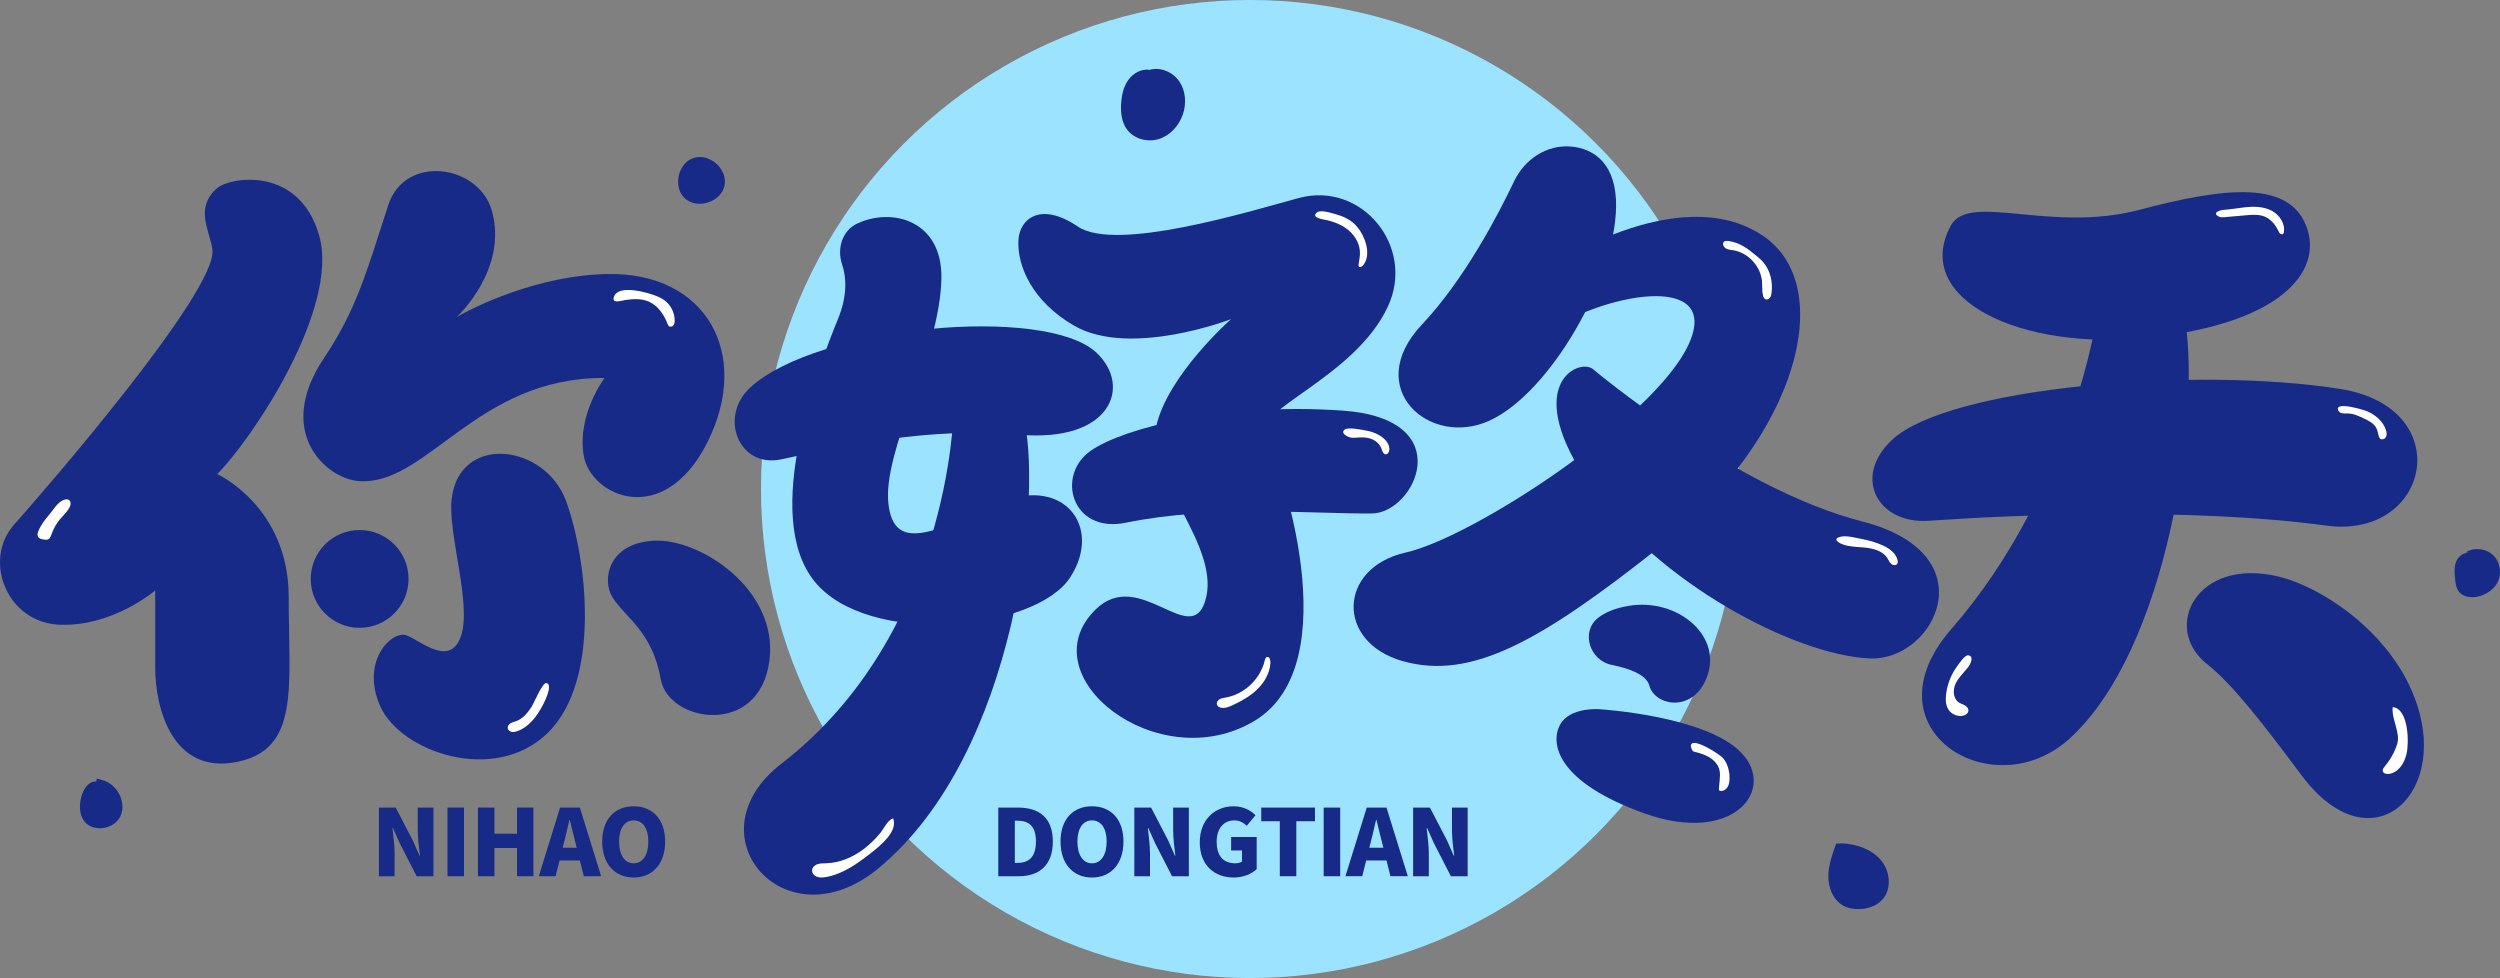   <svg version="1.1" xmlns="http://www.w3.org/2000/svg" xmlns:xlink="http://www.w3.org/1999/xlink" x="0px" y="0px" viewBox="0 0 1093.525 427.812" style="enable-background:new 0 0 1093.525 427.812;" xml:space="preserve">
   <rect x="0" y="0" width="1093.525" height="427.812" fill="#808080" stroke="none"/>
   <g>
    <g>
     <circle style="fill:#9CE3FF;" cx="546.763" cy="213.906" r="213.906">
     </circle>
    </g>
    <g>
     <g>
      <g>
       <path style="fill:#172A88;" d="M95,82.246c5.422-4.715,35.869-10.01,44.627,20.854c8.969,31.606-29.195,88.837-44.627,104.269
					c0,0,31.281,14.181,31.281,53.803s5.005,66.732-22.939,72.154c-27.944,5.422-35.451-23.634-35.451-41.152
					c0-17.517,0-33.922,0-33.922s-18.351,15.849-41.708,15.015c-23.356-0.834-33.783-28.361-20.02-43.793
					S94.801,127.61,92.914,109.356C92.095,101.428,84.753,91.157,95,82.246z">
       </path>
      </g>
      <g>
       <path style="fill:#172A88;" d="M169.84,89.711c-9.913,30.65-14.227,46.152-28.18,67c-21.485,32.102,0.646,52.281,14.783,53.664
					c29.844,2.92,51.717-45.461,108.023-45.044c0,0-12.095,15.849-9.176,33.783s35.034,32.532,54.22-5.839
					s-0.417-74.657-44.627-73.405c-35.142,0.995-65.064,18.768-65.064,18.768s22.758-20.956,15.246-46.713
					C209.226,71.906,177.063,67.378,169.84,89.711z">
       </path>
      </g>
      <g>
       <path style="fill:#172A88;" d="M197.548,218.3c-1.721,14.847,8.759,45.461,4.171,59.642c-4.588,14.181-17.517,2.502-23.773,0
					c-6.256-2.502-20.437,10.844-11.678,30.864c8.759,20.02,50.049,34.617,73.405,11.678c23.356-22.939,17.1-76.325,7.924-101.35
					C238.422,194.109,200.885,189.522,197.548,218.3z">
       </path>
      </g>
      <g>
       <path style="fill:#172A88;" d="M267.895,261.259c5.541,8.81,17.517,15.015,21.132,35.869
					c3.271,18.872,43.267,25.59,47.547-8.342c3.893-30.864-30.308-53.386-50.605-52.274
					C265.671,237.624,263.299,253.951,267.895,261.259z">
       </path>
      </g>
      <g>
       <circle style="fill:#172A88;" cx="157.308" cy="253.227" r="21.39">
       </circle>
      </g>
      <g>
       <path style="fill:#172A88;" d="M328.146,169.531c-13.879,12.795-5.052,35.423,13.657,31.379
					c27.709-5.988,64.849-14.22,103.893-10.776c40.417,3.565,49.528-21.218,33.893-35.881
					C457.251,133.306,357.435,142.53,328.146,169.531z">
       </path>
      </g>
      <g>
       <path style="fill:#172A88;" d="M375.021,97.753c-6.645,3.093-9.017,10.954-6.679,17.901c1.794,5.331,2.511,13.304-1.794,23.869
					c-8.61,21.13-33.58,85.707-10.332,114.695c23.248,28.988,96.717,21.85,111.934-1.722c14.638-22.674-3.815-45.635-33.378-31.571
					c-29.562,14.064-43.685,18.799-46.125-0.144c-2.988-23.198,22.443-65.869,23.132-98.875
					C412.31,96.546,390.405,90.592,375.021,97.753z">
       </path>
      </g>
      <g>
       <path style="fill:#172A88;" d="M417.068,180.534c0,0-1.618,96.645-75.237,153.473c-40.371,31.163,1.454,79.328,42.081,46.065
					c61.522-50.37,72.764-167.25,63.292-199.538">
       </path>
      </g>
      <g>
       <path style="fill:#172A88;" d="M445.469,105.011c-0.588,11.318,6.02,26.789,24.253,37.38
					c24.576,14.276,68.746-2.803,68.746-2.803s-27.863,24.608-32.751,47.036s29.165,52.613,21.343,76.599
					c-6.515,19.98-28.804-15.061-47.658,3.212c-30.176,29.245,27.317,74.137,69.337,48.868
					c41.435-24.917,11.198-113.415,4.748-124.629c-6.45-11.214,38.997-25.172,53.602-56.618
					c12.149-26.158-11.429-54.953-39.079-47.422c-22.377,6.094-79.913,23.696-96.527,12.471
					C454.868,87.879,445.939,95.973,445.469,105.011z">
       </path>
      </g>
      <g>
       <path style="fill:#172A88;" d="M477.17,197.113c14.539-10.049,58.376-21.099,109.981-17.519
					c51.605,3.581,31.778,44.821,12.947,45.005c-24.978,0.243-68.822-3.899-107.722,4.049
					C468.75,233.474,461.667,207.828,477.17,197.113z">
       </path>
      </g>
      <g>
       <path style="fill:#172A88;" d="M687.188,64.105c-10.722-0.941-20.422,5.746-24.875,15.129
					c-7.01,14.773-21.766,43.034-40.37,62.759c-26.236,27.817,3.399,54.095,29.72,41.935c26.321-12.16,54.851-61.901,55.231-93.522
					C707.117,71.961,697.595,65.018,687.188,64.105z">
       </path>
      </g>
      <g>
       <path style="fill:#172A88;" d="M675.954,117.815c0,0,58.039-39.738,95.188-14.68c32.701,22.057,15.378,88.145-45.495,136.354
					c-52.181,41.325-82.228,58.085-112.038,49.707c-29.337-8.245-28.462-40.8,1.269-47.519
					c29.732-6.72,109.027-58.798,123.769-91.063s-38.211-22.544-64.929-3.622">
       </path>
      </g>
      <g>
       <path style="fill:#172A88;" d="M696.574,161.295c0,0,62.213,52.53,117.909,66.781c55.696,14.251,31.674,61.266,3.272,59.932
					c-33.117-1.555-92.535-33.185-121.818-75.053C665.079,168.836,690,156.693,696.574,161.295z">
       </path>
      </g>
      <g>
       <path style="fill:#172A88;" d="M699.633,310.22c0,0,46.543,2.833,62.064,19.064c15.521,16.23-3.611,40.34-42.189,26.572
					c-38.578-13.768-41.423-30.588-37.223-38.666C686.484,309.112,699.633,310.22,699.633,310.22z">
       </path>
      </g>
      <g>
       <path style="fill:#172A88;" d="M698.991,270.279c-7.652,6.018-3.698,18.642,6.019,20.565c7.115,1.408,15.086,4.075,16.416,9.03
					c2.484,9.249,20.272,12.305,25.678-5.174c5.406-17.479-13.98-33.151-34.672-29.696
					C706.382,266.014,702.036,267.884,698.991,270.279z">
       </path>
      </g>
      <g>
       <path style="fill:#172A88;" d="M843.703,227.793c37.068-2.634,115.526-5.856,173.801,2.107
					c45.568,6.227,57.731-51.531,6.25-59.748c-62.761-10.018-171.167-0.986-196.092,22.179
					C809.988,208.758,821.464,229.374,843.703,227.793z">
       </path>
      </g>
      <g>
       <path style="fill:#172A88;" d="M941.273,147.553c56.159-6.319,74.094-28.439,67.996-47.289
					c-7.049-21.787-35.797-18.432-73.698-8.435c-38.729,10.215-74.304-7.858-82.26,6.851
					C835.958,130.759,883.771,154.022,941.273,147.553z">
       </path>
      </g>
      <g>
       <path style="fill:#172A88;" d="M917.315,137.619c0,0-10.697,76.605-63.817,137.572c-38.281,43.935,18.32,78.51,51.891,47.762
					c43.014-39.397,56.807-140.931,50.582-181.565">
       </path>
      </g>
      <g>
       <path style="fill:#172A88;" d="M996.534,252.172c19.467,4.659,50.568,25.172,60.733,56.064
					c13.396,40.713-20.89,70.598-50.513,30.938c-15.71-21.033-29.751-39.493-41.459-48.786
					C945.513,274.686,960.677,243.59,996.534,252.172z">
       </path>
      </g>
      <g>
       <path style="fill:#172A88;" d="M165.739,353.245h7.346l7.467,14.368l2.946,6.66h0.202c-0.404-3.189-0.969-7.507-0.969-11.099
					v-9.929h6.861v30.029h-7.346l-7.426-14.49l-2.946-6.579h-0.202c0.323,3.35,0.928,7.467,0.928,11.099v9.969h-6.861V353.245z">
       </path>
       <path style="fill:#172A88;" d="M195.74,353.245h7.225v30.029h-7.225V353.245z">
       </path>
       <path style="fill:#172A88;" d="M209.06,353.245h7.225v11.422h9.888v-11.422h7.144v30.029h-7.144v-12.35h-9.888v12.35h-7.225
					V353.245z">
       </path>
       <path style="fill:#172A88;" d="M253.632,376.371h-8.879l-1.736,6.902h-7.346l9.323-30.029h8.637l9.323,30.029h-7.588
					L253.632,376.371z M252.259,370.802l-0.646-2.543c-0.807-2.987-1.574-6.579-2.381-9.646h-0.161
					c-0.727,3.148-1.534,6.66-2.301,9.646l-0.646,2.543H252.259z">
       </path>
       <path style="fill:#172A88;" d="M263.412,368.097c0-9.848,5.57-15.418,13.763-15.418s13.763,5.61,13.763,15.418
					c0,9.848-5.57,15.741-13.763,15.741S263.412,377.945,263.412,368.097z M283.593,368.097c0-5.812-2.462-9.243-6.417-9.243
					s-6.377,3.431-6.377,9.243c0,5.852,2.422,9.525,6.377,9.525S283.593,373.95,283.593,368.097z">
       </path>
      </g>
      <g>
       <path style="fill:#172A88;" d="M436.668,353.245h8.637c9.162,0,15.216,4.399,15.216,14.853s-6.054,15.176-14.812,15.176h-9.041
					V353.245z M444.862,377.461c4.843,0,8.274-2.22,8.274-9.364s-3.431-9.122-8.274-9.122h-0.969v18.485H444.862z">
       </path>
       <path style="fill:#172A88;" d="M463.885,368.097c0-9.848,5.57-15.418,13.763-15.418s13.763,5.61,13.763,15.418
					c0,9.848-5.57,15.741-13.763,15.741S463.885,377.945,463.885,368.097z M484.066,368.097c0-5.812-2.462-9.243-6.417-9.243
					s-6.377,3.431-6.377,9.243c0,5.852,2.422,9.525,6.377,9.525S484.066,373.95,484.066,368.097z">
       </path>
       <path style="fill:#172A88;" d="M496.161,353.245h7.346l7.467,14.368l2.946,6.66h0.202c-0.404-3.189-0.969-7.507-0.969-11.099
					v-9.929h6.861v30.029h-7.346l-7.426-14.49l-2.946-6.579h-0.202c0.323,3.35,0.928,7.467,0.928,11.099v9.969h-6.861V353.245z">
       </path>
       <path style="fill:#172A88;" d="M524.79,368.42c0-10.01,6.74-15.741,14.772-15.741c4.399,0,7.548,1.857,9.606,3.915l-3.834,4.601
					c-1.453-1.332-3.027-2.341-5.529-2.341c-4.44,0-7.628,3.471-7.628,9.323c0,5.973,2.664,9.444,8.234,9.444
					c1.09,0,2.22-0.283,2.866-0.767v-4.843h-4.763v-5.893h11.18v14.046c-2.099,2.018-5.812,3.673-10.01,3.673
					C531.328,383.838,524.79,378.591,524.79,368.42z">
       </path>
       <path style="fill:#172A88;" d="M559.796,359.218h-8.113v-5.973h23.49v5.973h-8.153v24.055h-7.225V359.218z">
       </path>
       <path style="fill:#172A88;" d="M578.995,353.245h7.225v30.029h-7.225V353.245z">
       </path>
       <path style="fill:#172A88;" d="M606.467,376.371h-8.879l-1.736,6.902h-7.346l9.323-30.029h8.637l9.323,30.029h-7.588
					L606.467,376.371z M605.095,370.802l-0.646-2.543c-0.807-2.987-1.574-6.579-2.381-9.646h-0.161
					c-0.727,3.148-1.534,6.66-2.301,9.646l-0.646,2.543H605.095z">
       </path>
       <path style="fill:#172A88;" d="M618.118,353.245h7.346l7.467,14.368l2.946,6.66h0.202c-0.404-3.189-0.969-7.507-0.969-11.099
					v-9.929h6.861v30.029h-7.346l-7.426-14.49l-2.946-6.579h-0.202c0.323,3.35,0.928,7.467,0.928,11.099v9.969h-6.861V353.245z">
       </path>
      </g>
      <g>
       <path style="fill:#172A88;" d="M502.675,30.504c-3.567-0.453-7.125,1.62-9.199,4.557c-2.074,2.937-2.864,6.602-3.089,10.19
					c-0.246,3.926,0.204,8.1,2.502,11.293c3.047,4.234,9.034,5.825,14.013,4.269c4.979-1.556,8.834-5.872,10.504-10.814
					c1.607-4.756,1.255-10.303-1.597-14.435s-8.378-6.462-13.165-4.947">
       </path>
      </g>
      <g>
       <path style="fill:#172A88;" d="M42.113,341.816c-3.427-0.189-5.753,3.482-6.586,6.811c-0.854,3.412-0.909,7.265,1.043,10.192
					c3.559,5.335,12.945,4.257,15.911-1.429c2.966-5.687-0.547-13.417-6.51-15.778c-1.175-0.466-2.411-0.757-3.641-1.048">
       </path>
      </g>
      <g>
       <path style="fill:#172A88;" d="M803.162,369.045c-1.699,4.634-3.42,9.386-3.431,14.321s2.036,10.175,6.308,12.648
					c2.241,1.298,4.903,1.733,7.49,1.63c3.57-0.143,7.217-1.362,9.674-3.956c4.354-4.597,3.654-12.494-0.397-17.361
					c-4.051-4.867-10.583-7.06-16.904-7.435">
       </path>
      </g>
      <g>
       <path style="fill:#172A88;" d="M1080.142,241.887c-2.515-0.473-4.958,1.551-5.859,3.946c-0.901,2.395-0.644,5.049-0.374,7.594
					c0.176,1.661,0.373,3.386,1.249,4.809c2.073,3.371,7.03,3.601,10.699,2.119c2.545-1.028,4.881-2.732,6.294-5.085
					c2.272-3.784,1.676-9.075-1.421-12.22c-3.097-3.145-8.422-3.81-12.168-1.477">
       </path>
      </g>
      <g>
       <path style="fill:#172A88;" d="M303.447,69.069c6.962-2.242,14.993,5.027,13.454,12.177c-1.539,7.15-11.85,10.471-17.273,5.563
					S296.485,71.311,303.447,69.069">
       </path>
      </g>
     </g>
     <g>
      <path style="fill:#FFFFFF;" d="M16.803,232.237c-0.333,0.812-0.591,1.768-0.169,2.538c0.496,0.904,1.674,1.124,2.698,1.246
				c0.587,0.07,1.21,0.134,1.746-0.116c0.828-0.387,1.158-1.364,1.462-2.226c0.833-2.366,2.078-4.587,3.662-6.533
				c1.336-1.64,5.127-4.907,4.635-7.369c-0.384-1.921-2.498-1.471-3.895-0.642c-2.105,1.251-3.816,4.101-5.393,5.959
				C19.695,227.281,17.901,229.562,16.803,232.237z">
      </path>
     </g>
     <g>
      <path style="fill:#FFFFFF;" d="M592.504,98.013c1.922,1.823,3.303,4.158,4.298,6.614c1.528,3.771,2.021,8.522-0.702,11.547
				c-0.45,0.5-1.315,0.912-1.717,0.372c-0.197-0.264-0.156-0.63-0.104-0.955c0.304-1.901,0.681-3.814,0.554-5.734
				c-0.257-3.894-2.621-7.448-5.751-9.779c-2.478-1.845-5.392-2.985-8.375-3.715c-1.353-0.332-7.35-0.939-4.827-3.306
				c1.644-1.542,6.494,0.141,8.305,0.631C587.232,94.513,590.187,95.816,592.504,98.013z">
      </path>
     </g>
     <g>
      <path style="fill:#FFFFFF;" d="M237.181,308.897c-2.5,4.635-5.94,9.174-10.91,10.915c-0.805,0.282-1.673,0.486-2.507,0.306
				c-0.834-0.18-1.614-0.835-1.701-1.683c-0.088-0.861,0.544-1.654,1.293-2.087c0.749-0.434,1.616-0.607,2.43-0.903
				c2.924-1.063,5.011-3.637,6.717-6.238c0.969-1.477,4.836-10.912,6.554-10.447C242.129,299.591,237.807,307.736,237.181,308.897z">
      </path>
     </g>
     <g>
      <path style="fill:#FFFFFF;" d="M377.837,371.365c-4.772,3.609-10.545,6.055-16.525,6.247c-1.251,0.04-2.531-0.013-3.719,0.38
				c-1.188,0.393-2.29,1.367-2.387,2.614c-0.099,1.276,0.906,2.44,2.101,2.901s2.527,0.359,3.79,0.15
				c7.649-1.266,14.184-6.067,20.277-10.861c3.726-2.931,11.476-9.189,9.314-14.816c-2.353,0.566-4.121,4.545-5.641,6.379
				C382.905,366.946,380.519,369.337,377.837,371.365z">
      </path>
     </g>
     <g>
      <path style="fill:#FFFFFF;" d="M536.096,305.13c-0.876,0.152-1.785,0.256-2.566,0.681c-0.781,0.425-1.414,1.275-1.273,2.153
				c0.196,1.223,1.689,1.77,2.926,1.7c1.477-0.083,2.87-0.684,4.21-1.31c3.85-1.801,7.609-3.934,10.639-6.916
				c3.03-2.981,5.293-6.899,5.64-11.136c0.07-0.852-0.054-3.218-1.452-2.926c-0.949,0.198-1.18,2.415-1.43,3.125
				c-0.887,2.521-2.12,4.846-3.815,6.922C545.748,301.375,541.147,304.255,536.096,305.13z">
      </path>
     </g>
     <g>
      <path style="fill:#FFFFFF;" d="M767.755,111.461c1.261,1.028,2.522,2.071,3.577,3.309c3.072,3.601,4.141,8.631,3.565,13.33
				c-0.092,0.756-0.238,1.539-0.699,2.145c-0.461,0.606-1.327,0.968-2.01,0.631c-0.555-0.274-0.831-0.904-0.993-1.502
				c-0.556-2.046-0.298-4.215-0.482-6.328c-0.58-6.665-6.104-12.579-12.714-13.612c-0.885-0.138-1.797-0.202-2.625-0.544
				c-1.123-0.464-2.41-2.053-1.278-3.154c0.797-0.776,3.168-0.093,4.047,0.124C761.794,106.758,764.895,109.129,767.755,111.461z">
      </path>
     </g>
     <g>
      <path style="fill:#FFFFFF;" d="M287.072,129.455c1.237,0.499,2.449,1.082,3.526,1.867c2.762,2.013,4.491,5.374,4.52,8.792
				c0.007,0.77-0.087,1.591-0.572,2.189c-0.485,0.598-1.476,0.833-2.032,0.302c-0.241-0.23-0.361-0.554-0.48-0.865
				c-1.564-4.105-4.231-8.064-8.259-9.817c-3.174-1.382-6.707-1.198-10.057-0.724c-1.876,0.265-6.315,1.902-5.159-1.407
				C270.518,124.188,283.507,128.017,287.072,129.455z">
      </path>
     </g>
     <g>
      <path style="fill:#FFFFFF;" d="M753.859,331.786c1.905,2.472,2.711,5.672,2.66,8.793c-0.021,1.275-0.191,2.594-0.857,3.682
				c-0.666,1.088-1.928,1.889-3.188,1.689c-0.187-0.03-0.385-0.089-0.501-0.239c-0.135-0.175-0.123-0.418-0.103-0.638
				c0.111-1.27,0.222-2.539,0.334-3.809c0.127-1.449,0.252-2.925-0.068-4.344c-0.522-2.317-2.206-4.248-4.21-5.523
				s-4.318-1.969-6.626-2.532c-0.264-0.064-0.537-0.132-0.75-0.301c-0.225-0.179-0.354-0.45-0.476-0.711
				c-0.299-0.643-0.605-1.359-0.405-2.039C740.659,322.445,752.574,330.118,753.859,331.786z">
      </path>
     </g>
     <g>
      <path style="fill:#FFFFFF;" d="M823.82,238.696c2.74,1.304,5.47,3.311,6.178,6.261c0.138,0.574,0.178,1.226-0.164,1.707
				c-0.57,0.801-1.876,0.632-2.612-0.018c-0.737-0.651-1.105-1.609-1.627-2.442c-2.216-3.536-6.891-4.482-11.052-4.794
				c-2.77-0.208-5.658-0.292-8.305-1.223c-2.217-0.78-4.822-2.494-1.171-3.403c2.635-0.656,6.454,0.453,9.081,0.94
				C817.472,236.339,820.758,237.239,823.82,238.696z">
      </path>
     </g>
     <g>
      <path style="fill:#FFFFFF;" d="M981.79,90.689c3.954-0.436,8.131-0.41,11.683,1.379s6.255,5.763,5.469,9.662
				c-0.026,0.13-0.057,0.262-0.122,0.377c-0.255,0.449-0.942,0.46-1.363,0.163c-0.422-0.297-0.647-0.793-0.871-1.258
				c-1.27-2.635-3.214-5.088-5.907-6.229c-2.574-1.09-5.489-0.864-8.274-0.618c-3.096,0.273-6.192,0.547-9.288,0.82
				c-0.899,0.079-1.858,0.147-2.652-0.283c-3.253-1.765,0.989-2.835,2.262-2.916C975.768,91.59,978.765,91.022,981.79,90.689z">
      </path>
     </g>
     <g>
      <path style="fill:#FFFFFF;" d="M1052.654,329.698c-0.502,2.018-1.267,4.006-2.546,5.645c-1.28,1.639-3.122,2.907-5.182,3.189
				c-1.085,0.148-2.476-0.208-2.678-1.285c-0.147-0.784,0.429-1.498,0.943-2.109c2.067-2.457,3.721-5.262,4.872-8.26
				c0.396-1.033,0.736-2.1,0.825-3.202c0.111-1.371-0.168-2.741-0.445-4.089c-0.622-3.018-2.332-7.316-1.852-10.291
				C1053.598,309.921,1053.801,325.086,1052.654,329.698z">
      </path>
     </g>
     <g>
      <path style="fill:#FFFFFF;" d="M851.219,303.799c-0.274,2.422-0.141,5.072,1.352,6.999c1.178,1.52,3.111,2.382,5.034,2.391
				c1.603,0.008,3.518-0.991,3.395-2.589c-0.072-0.936-0.843-1.673-1.667-2.123c-0.824-0.449-1.748-0.71-2.53-1.229
				c-2.528-1.677-2.693-5.478-1.401-8.223c1.292-2.745,3.634-4.823,5.497-7.218c1.043-1.341,2.69-4.815,0.007-5.164
				c-1.437-0.187-4.058,3.701-4.789,4.701C853.457,294.983,851.726,299.315,851.219,303.799z">
      </path>
     </g>
     <g>
      <path style="fill:#FFFFFF;" d="M1035.423,179.897c3.675,1.592,7.005,4.437,8.227,8.251c0.313,0.976,0.47,2.087-0.01,2.992
				c-0.48,0.906-1.809,1.388-2.575,0.707c-0.398-0.354-0.545-0.904-0.665-1.423c-0.273-1.183-0.513-2.4-1.122-3.45
				c-1.09-1.88-3.165-2.922-5.124-3.862c-2.282-1.094-4.652-2.21-7.182-2.264c-0.788-0.017-1.584,0.071-2.36-0.068
				c-0.775-0.138-1.56-0.56-1.865-1.285C1021.002,175.348,1034.008,179.284,1035.423,179.897z">
      </path>
     </g>
     <g>
      <path style="fill:#FFFFFF;" d="M596.891,188.199c2.893,0.465,5.758,1.465,8.039,3.305c1.648,1.33,3.022,3.313,2.764,5.415
				c-0.107,0.871-0.694,1.834-1.57,1.806c-1.106-0.036-1.486-1.44-1.859-2.481c-0.63-1.759-2.075-3.158-3.762-3.962
				c-1.687-0.804-3.597-1.054-5.464-0.972c-1.261,0.055-2.522,0.256-3.78,0.154c-1.579-0.127-5.319-2.004-2.994-3.615
				C589.768,186.807,595.162,187.921,596.891,188.199z">
      </path>
     </g>
    </g>
   </g>
  </svg>
